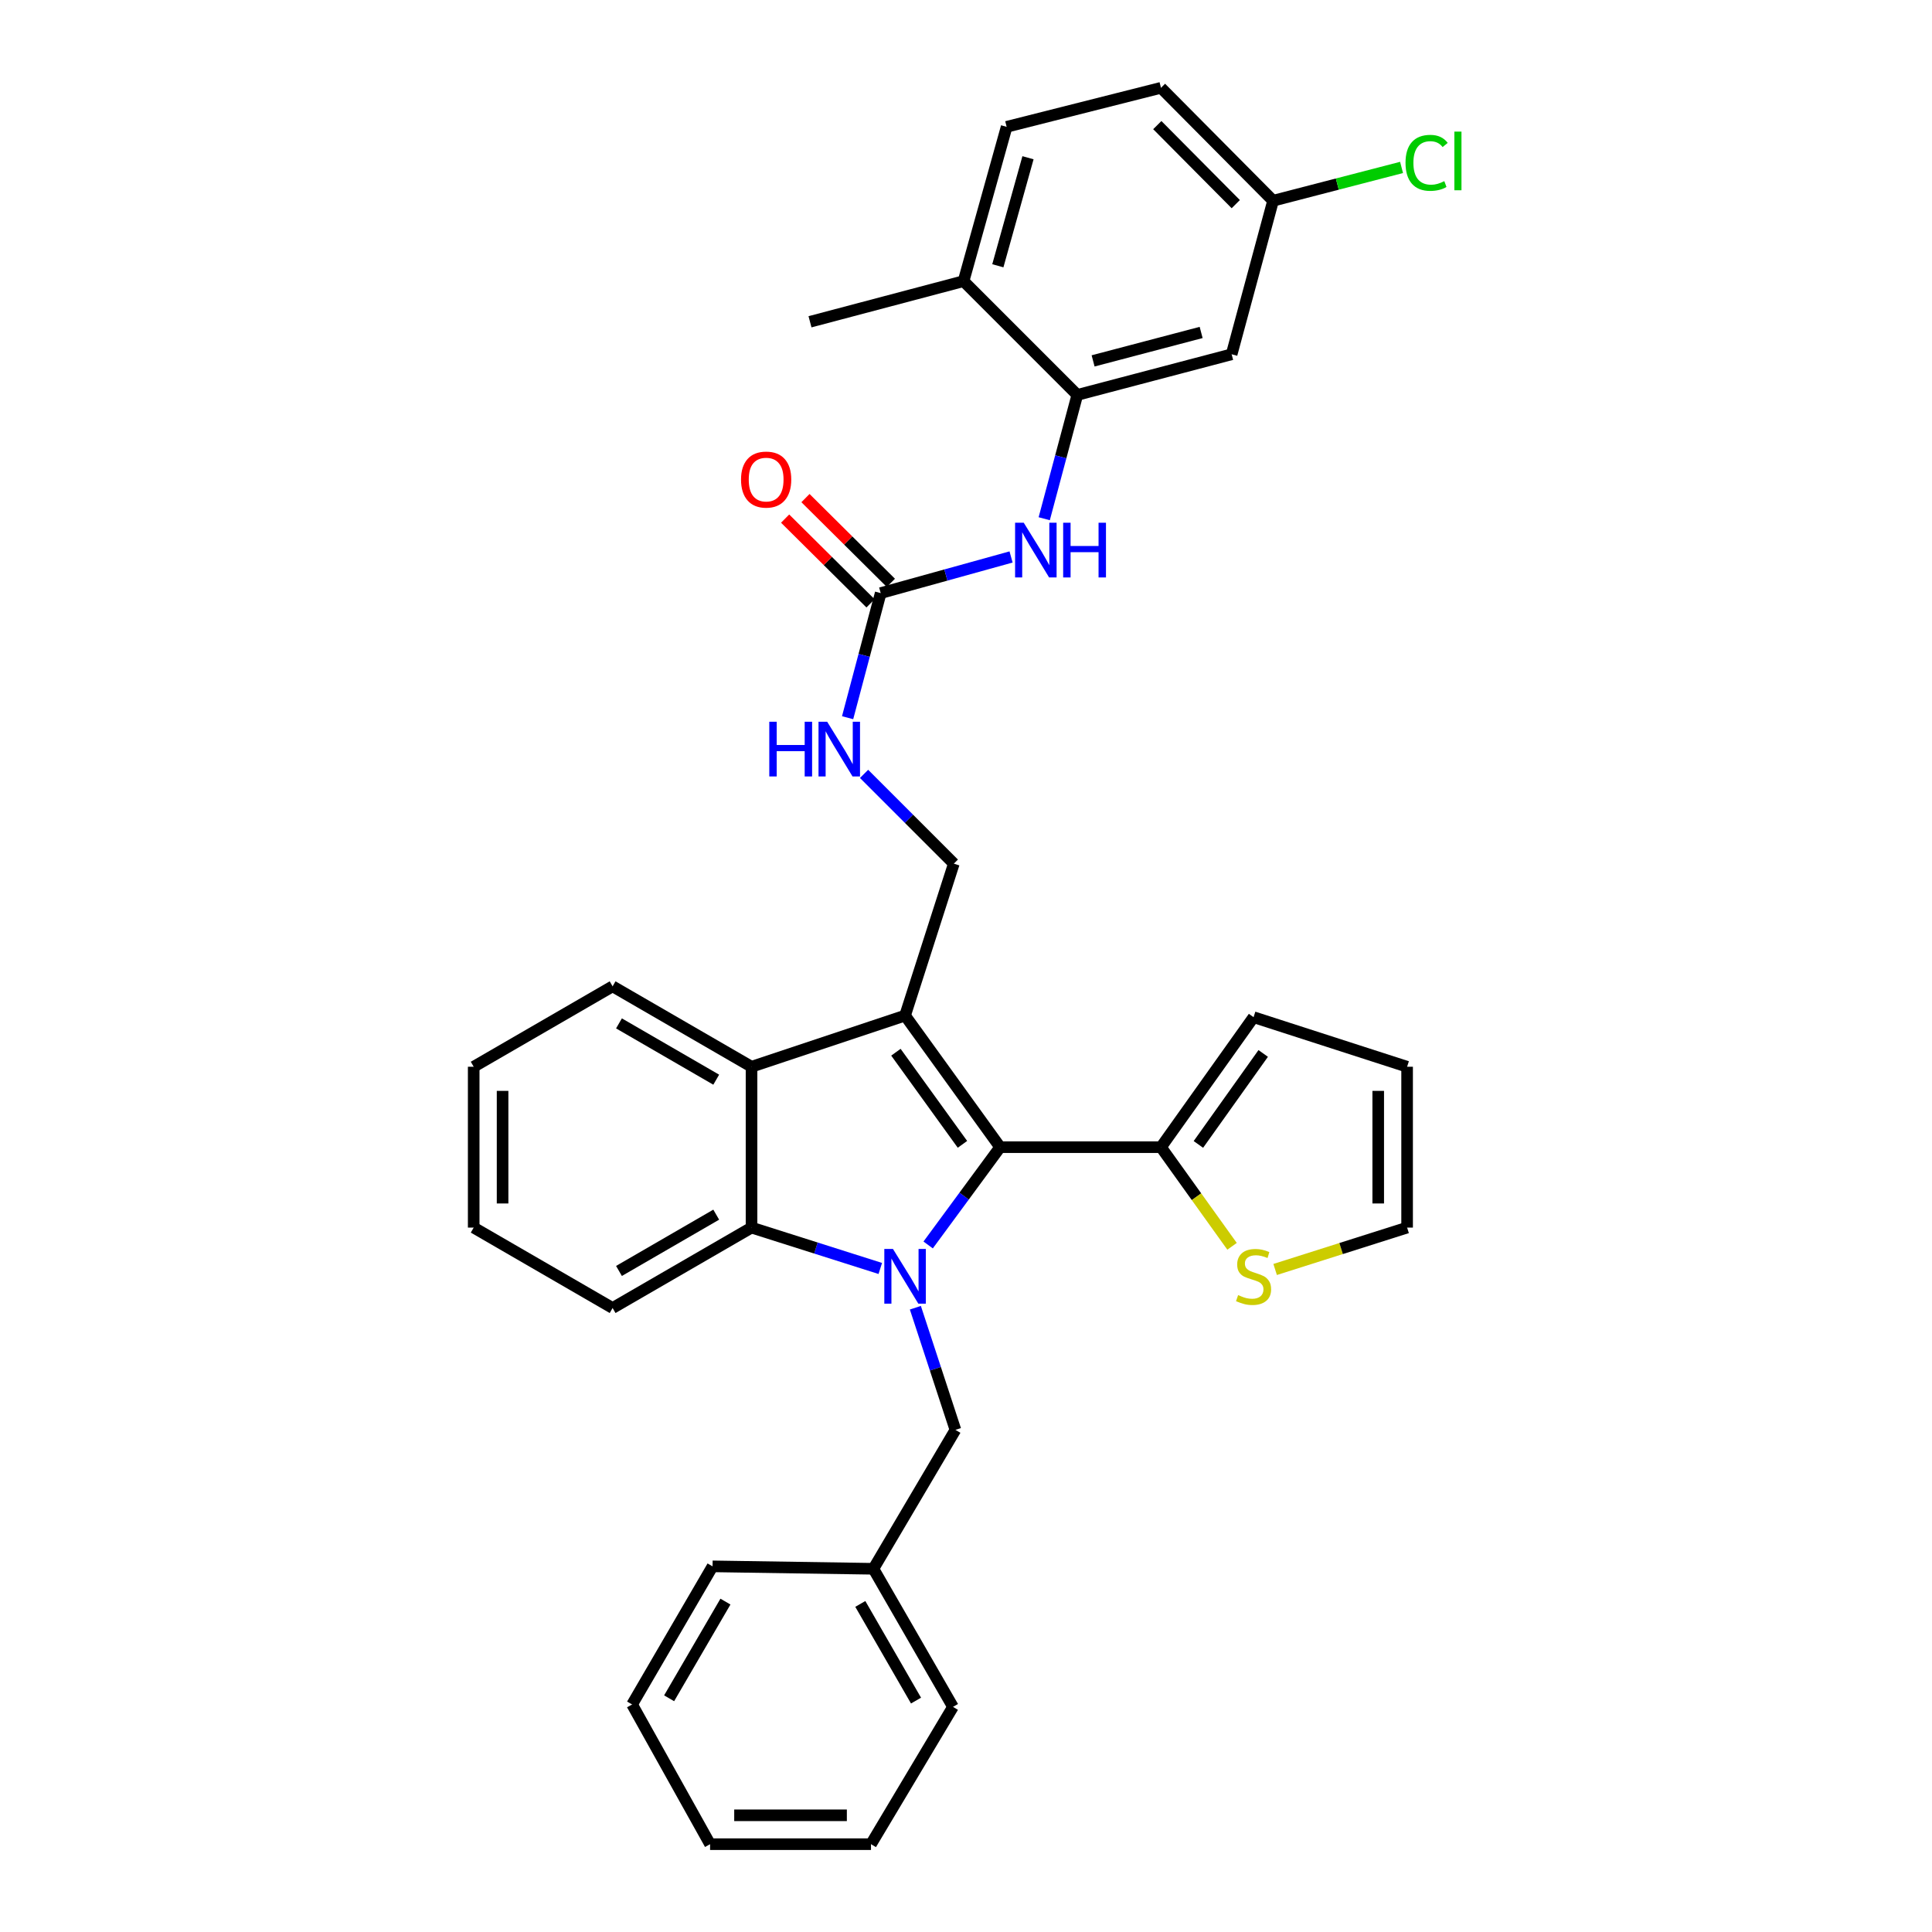 <?xml version='1.0' encoding='iso-8859-1'?>
<svg version='1.1' baseProfile='full'
              xmlns='http://www.w3.org/2000/svg'
                      xmlns:rdkit='http://www.rdkit.org/xml'
                      xmlns:xlink='http://www.w3.org/1999/xlink'
                  xml:space='preserve'
width='1000px' height='1000px' viewBox='0 0 1000 1000'>
<!-- END OF HEADER -->
<rect style='opacity:1.0;fill:#FFFFFF;stroke:none' width='1000' height='1000' x='0' y='0'> </rect>
<path class='bond-1' d='M 480.411,644.388 L 499.037,619.081' style='fill:none;fill-rule:evenodd;stroke:#0000FF;stroke-width:6px;stroke-linecap:butt;stroke-linejoin:miter;stroke-opacity:1' />
<path class='bond-1' d='M 499.037,619.081 L 517.662,593.774' style='fill:none;fill-rule:evenodd;stroke:#000000;stroke-width:6px;stroke-linecap:butt;stroke-linejoin:miter;stroke-opacity:1' />
<path class='bond-2' d='M 455.638,656.553 L 422.314,645.977' style='fill:none;fill-rule:evenodd;stroke:#0000FF;stroke-width:6px;stroke-linecap:butt;stroke-linejoin:miter;stroke-opacity:1' />
<path class='bond-2' d='M 422.314,645.977 L 388.99,635.4' style='fill:none;fill-rule:evenodd;stroke:#000000;stroke-width:6px;stroke-linecap:butt;stroke-linejoin:miter;stroke-opacity:1' />
<path class='bond-9' d='M 473.792,676.874 L 484.158,708.485' style='fill:none;fill-rule:evenodd;stroke:#0000FF;stroke-width:6px;stroke-linecap:butt;stroke-linejoin:miter;stroke-opacity:1' />
<path class='bond-9' d='M 484.158,708.485 L 494.524,740.096' style='fill:none;fill-rule:evenodd;stroke:#000000;stroke-width:6px;stroke-linecap:butt;stroke-linejoin:miter;stroke-opacity:1' />
<path class='bond-0' d='M 468.462,525.655 L 517.662,593.774' style='fill:none;fill-rule:evenodd;stroke:#000000;stroke-width:6px;stroke-linecap:butt;stroke-linejoin:miter;stroke-opacity:1' />
<path class='bond-0' d='M 463.723,544.626 L 498.164,592.31' style='fill:none;fill-rule:evenodd;stroke:#000000;stroke-width:6px;stroke-linecap:butt;stroke-linejoin:miter;stroke-opacity:1' />
<path class='bond-7' d='M 468.462,525.655 L 493.702,447.021' style='fill:none;fill-rule:evenodd;stroke:#000000;stroke-width:6px;stroke-linecap:butt;stroke-linejoin:miter;stroke-opacity:1' />
<path class='bond-33' d='M 468.462,525.655 L 388.99,552.149' style='fill:none;fill-rule:evenodd;stroke:#000000;stroke-width:6px;stroke-linecap:butt;stroke-linejoin:miter;stroke-opacity:1' />
<path class='bond-4' d='M 517.662,593.774 L 600.922,593.774' style='fill:none;fill-rule:evenodd;stroke:#000000;stroke-width:6px;stroke-linecap:butt;stroke-linejoin:miter;stroke-opacity:1' />
<path class='bond-3' d='M 388.99,635.4 L 388.99,552.149' style='fill:none;fill-rule:evenodd;stroke:#000000;stroke-width:6px;stroke-linecap:butt;stroke-linejoin:miter;stroke-opacity:1' />
<path class='bond-23' d='M 388.99,635.4 L 317.083,677.026' style='fill:none;fill-rule:evenodd;stroke:#000000;stroke-width:6px;stroke-linecap:butt;stroke-linejoin:miter;stroke-opacity:1' />
<path class='bond-23' d='M 370.714,628.706 L 320.379,657.844' style='fill:none;fill-rule:evenodd;stroke:#000000;stroke-width:6px;stroke-linecap:butt;stroke-linejoin:miter;stroke-opacity:1' />
<path class='bond-24' d='M 388.99,552.149 L 317.083,510.523' style='fill:none;fill-rule:evenodd;stroke:#000000;stroke-width:6px;stroke-linecap:butt;stroke-linejoin:miter;stroke-opacity:1' />
<path class='bond-24' d='M 370.714,558.843 L 320.379,529.705' style='fill:none;fill-rule:evenodd;stroke:#000000;stroke-width:6px;stroke-linecap:butt;stroke-linejoin:miter;stroke-opacity:1' />
<path class='bond-10' d='M 600.922,593.774 L 619.315,619.431' style='fill:none;fill-rule:evenodd;stroke:#000000;stroke-width:6px;stroke-linecap:butt;stroke-linejoin:miter;stroke-opacity:1' />
<path class='bond-10' d='M 619.315,619.431 L 637.707,645.088' style='fill:none;fill-rule:evenodd;stroke:#CCCC00;stroke-width:6px;stroke-linecap:butt;stroke-linejoin:miter;stroke-opacity:1' />
<path class='bond-14' d='M 600.922,593.774 L 648.844,526.494' style='fill:none;fill-rule:evenodd;stroke:#000000;stroke-width:6px;stroke-linecap:butt;stroke-linejoin:miter;stroke-opacity:1' />
<path class='bond-14' d='M 620.287,592.355 L 653.832,545.259' style='fill:none;fill-rule:evenodd;stroke:#000000;stroke-width:6px;stroke-linecap:butt;stroke-linejoin:miter;stroke-opacity:1' />
<path class='bond-5' d='M 455.847,306.986 L 447.282,339.234' style='fill:none;fill-rule:evenodd;stroke:#000000;stroke-width:6px;stroke-linecap:butt;stroke-linejoin:miter;stroke-opacity:1' />
<path class='bond-5' d='M 447.282,339.234 L 438.718,371.481' style='fill:none;fill-rule:evenodd;stroke:#0000FF;stroke-width:6px;stroke-linecap:butt;stroke-linejoin:miter;stroke-opacity:1' />
<path class='bond-8' d='M 455.847,306.986 L 489.587,297.634' style='fill:none;fill-rule:evenodd;stroke:#000000;stroke-width:6px;stroke-linecap:butt;stroke-linejoin:miter;stroke-opacity:1' />
<path class='bond-8' d='M 489.587,297.634 L 523.327,288.283' style='fill:none;fill-rule:evenodd;stroke:#0000FF;stroke-width:6px;stroke-linecap:butt;stroke-linejoin:miter;stroke-opacity:1' />
<path class='bond-16' d='M 461.112,301.681 L 439.011,279.747' style='fill:none;fill-rule:evenodd;stroke:#000000;stroke-width:6px;stroke-linecap:butt;stroke-linejoin:miter;stroke-opacity:1' />
<path class='bond-16' d='M 439.011,279.747 L 416.909,257.813' style='fill:none;fill-rule:evenodd;stroke:#FF0000;stroke-width:6px;stroke-linecap:butt;stroke-linejoin:miter;stroke-opacity:1' />
<path class='bond-16' d='M 450.581,312.292 L 428.48,290.358' style='fill:none;fill-rule:evenodd;stroke:#000000;stroke-width:6px;stroke-linecap:butt;stroke-linejoin:miter;stroke-opacity:1' />
<path class='bond-16' d='M 428.48,290.358 L 406.379,268.423' style='fill:none;fill-rule:evenodd;stroke:#FF0000;stroke-width:6px;stroke-linecap:butt;stroke-linejoin:miter;stroke-opacity:1' />
<path class='bond-6' d='M 557.611,204.408 L 549.05,236.449' style='fill:none;fill-rule:evenodd;stroke:#000000;stroke-width:6px;stroke-linecap:butt;stroke-linejoin:miter;stroke-opacity:1' />
<path class='bond-6' d='M 549.05,236.449 L 540.489,268.49' style='fill:none;fill-rule:evenodd;stroke:#0000FF;stroke-width:6px;stroke-linecap:butt;stroke-linejoin:miter;stroke-opacity:1' />
<path class='bond-11' d='M 557.611,204.408 L 637.499,183.38' style='fill:none;fill-rule:evenodd;stroke:#000000;stroke-width:6px;stroke-linecap:butt;stroke-linejoin:miter;stroke-opacity:1' />
<path class='bond-11' d='M 565.788,186.797 L 621.71,172.077' style='fill:none;fill-rule:evenodd;stroke:#000000;stroke-width:6px;stroke-linecap:butt;stroke-linejoin:miter;stroke-opacity:1' />
<path class='bond-13' d='M 557.611,204.408 L 498.735,145.524' style='fill:none;fill-rule:evenodd;stroke:#000000;stroke-width:6px;stroke-linecap:butt;stroke-linejoin:miter;stroke-opacity:1' />
<path class='bond-12' d='M 493.702,447.021 L 470.47,423.793' style='fill:none;fill-rule:evenodd;stroke:#000000;stroke-width:6px;stroke-linecap:butt;stroke-linejoin:miter;stroke-opacity:1' />
<path class='bond-12' d='M 470.47,423.793 L 447.239,400.564' style='fill:none;fill-rule:evenodd;stroke:#0000FF;stroke-width:6px;stroke-linecap:butt;stroke-linejoin:miter;stroke-opacity:1' />
<path class='bond-20' d='M 494.524,740.096 L 452.068,812.003' style='fill:none;fill-rule:evenodd;stroke:#000000;stroke-width:6px;stroke-linecap:butt;stroke-linejoin:miter;stroke-opacity:1' />
<path class='bond-15' d='M 660.008,657.08 L 694.162,646.24' style='fill:none;fill-rule:evenodd;stroke:#CCCC00;stroke-width:6px;stroke-linecap:butt;stroke-linejoin:miter;stroke-opacity:1' />
<path class='bond-15' d='M 694.162,646.24 L 728.316,635.4' style='fill:none;fill-rule:evenodd;stroke:#000000;stroke-width:6px;stroke-linecap:butt;stroke-linejoin:miter;stroke-opacity:1' />
<path class='bond-19' d='M 637.499,183.38 L 658.943,103.898' style='fill:none;fill-rule:evenodd;stroke:#000000;stroke-width:6px;stroke-linecap:butt;stroke-linejoin:miter;stroke-opacity:1' />
<path class='bond-18' d='M 498.735,145.524 L 521.034,65.645' style='fill:none;fill-rule:evenodd;stroke:#000000;stroke-width:6px;stroke-linecap:butt;stroke-linejoin:miter;stroke-opacity:1' />
<path class='bond-18' d='M 516.479,137.562 L 532.088,81.646' style='fill:none;fill-rule:evenodd;stroke:#000000;stroke-width:6px;stroke-linecap:butt;stroke-linejoin:miter;stroke-opacity:1' />
<path class='bond-25' d='M 498.735,145.524 L 419.254,166.553' style='fill:none;fill-rule:evenodd;stroke:#000000;stroke-width:6px;stroke-linecap:butt;stroke-linejoin:miter;stroke-opacity:1' />
<path class='bond-17' d='M 648.844,526.494 L 728.316,552.149' style='fill:none;fill-rule:evenodd;stroke:#000000;stroke-width:6px;stroke-linecap:butt;stroke-linejoin:miter;stroke-opacity:1' />
<path class='bond-35' d='M 728.316,635.4 L 728.316,552.149' style='fill:none;fill-rule:evenodd;stroke:#000000;stroke-width:6px;stroke-linecap:butt;stroke-linejoin:miter;stroke-opacity:1' />
<path class='bond-35' d='M 713.367,622.912 L 713.367,564.636' style='fill:none;fill-rule:evenodd;stroke:#000000;stroke-width:6px;stroke-linecap:butt;stroke-linejoin:miter;stroke-opacity:1' />
<path class='bond-21' d='M 521.034,65.645 L 600.922,45.455' style='fill:none;fill-rule:evenodd;stroke:#000000;stroke-width:6px;stroke-linecap:butt;stroke-linejoin:miter;stroke-opacity:1' />
<path class='bond-22' d='M 658.943,103.898 L 692.193,95.281' style='fill:none;fill-rule:evenodd;stroke:#000000;stroke-width:6px;stroke-linecap:butt;stroke-linejoin:miter;stroke-opacity:1' />
<path class='bond-22' d='M 692.193,95.281 L 725.443,86.664' style='fill:none;fill-rule:evenodd;stroke:#00CC00;stroke-width:6px;stroke-linecap:butt;stroke-linejoin:miter;stroke-opacity:1' />
<path class='bond-37' d='M 658.943,103.898 L 600.922,45.455' style='fill:none;fill-rule:evenodd;stroke:#000000;stroke-width:6px;stroke-linecap:butt;stroke-linejoin:miter;stroke-opacity:1' />
<path class='bond-37' d='M 639.631,105.664 L 599.016,64.754' style='fill:none;fill-rule:evenodd;stroke:#000000;stroke-width:6px;stroke-linecap:butt;stroke-linejoin:miter;stroke-opacity:1' />
<path class='bond-26' d='M 452.068,812.003 L 493.262,883.478' style='fill:none;fill-rule:evenodd;stroke:#000000;stroke-width:6px;stroke-linecap:butt;stroke-linejoin:miter;stroke-opacity:1' />
<path class='bond-26' d='M 445.295,830.189 L 474.13,880.221' style='fill:none;fill-rule:evenodd;stroke:#000000;stroke-width:6px;stroke-linecap:butt;stroke-linejoin:miter;stroke-opacity:1' />
<path class='bond-27' d='M 452.068,812.003 L 368.816,810.74' style='fill:none;fill-rule:evenodd;stroke:#000000;stroke-width:6px;stroke-linecap:butt;stroke-linejoin:miter;stroke-opacity:1' />
<path class='bond-28' d='M 317.083,677.026 L 245.184,635.4' style='fill:none;fill-rule:evenodd;stroke:#000000;stroke-width:6px;stroke-linecap:butt;stroke-linejoin:miter;stroke-opacity:1' />
<path class='bond-34' d='M 317.083,510.523 L 245.184,552.149' style='fill:none;fill-rule:evenodd;stroke:#000000;stroke-width:6px;stroke-linecap:butt;stroke-linejoin:miter;stroke-opacity:1' />
<path class='bond-31' d='M 493.262,883.478 L 450.822,954.545' style='fill:none;fill-rule:evenodd;stroke:#000000;stroke-width:6px;stroke-linecap:butt;stroke-linejoin:miter;stroke-opacity:1' />
<path class='bond-30' d='M 368.816,810.74 L 327.174,882.232' style='fill:none;fill-rule:evenodd;stroke:#000000;stroke-width:6px;stroke-linecap:butt;stroke-linejoin:miter;stroke-opacity:1' />
<path class='bond-30' d='M 375.488,828.988 L 346.338,879.032' style='fill:none;fill-rule:evenodd;stroke:#000000;stroke-width:6px;stroke-linecap:butt;stroke-linejoin:miter;stroke-opacity:1' />
<path class='bond-29' d='M 245.184,635.4 L 245.184,552.149' style='fill:none;fill-rule:evenodd;stroke:#000000;stroke-width:6px;stroke-linecap:butt;stroke-linejoin:miter;stroke-opacity:1' />
<path class='bond-29' d='M 260.134,622.912 L 260.134,564.636' style='fill:none;fill-rule:evenodd;stroke:#000000;stroke-width:6px;stroke-linecap:butt;stroke-linejoin:miter;stroke-opacity:1' />
<path class='bond-32' d='M 327.174,882.232 L 367.537,954.545' style='fill:none;fill-rule:evenodd;stroke:#000000;stroke-width:6px;stroke-linecap:butt;stroke-linejoin:miter;stroke-opacity:1' />
<path class='bond-36' d='M 450.822,954.545 L 367.537,954.545' style='fill:none;fill-rule:evenodd;stroke:#000000;stroke-width:6px;stroke-linecap:butt;stroke-linejoin:miter;stroke-opacity:1' />
<path class='bond-36' d='M 438.329,939.596 L 380.03,939.596' style='fill:none;fill-rule:evenodd;stroke:#000000;stroke-width:6px;stroke-linecap:butt;stroke-linejoin:miter;stroke-opacity:1' />
<path  class='atom-0' d='M 462.202 646.463
L 471.482 661.463
Q 472.402 662.943, 473.882 665.623
Q 475.362 668.303, 475.442 668.463
L 475.442 646.463
L 479.202 646.463
L 479.202 674.783
L 475.322 674.783
L 465.362 658.383
Q 464.202 656.463, 462.962 654.263
Q 461.762 652.063, 461.402 651.383
L 461.402 674.783
L 457.722 674.783
L 457.722 646.463
L 462.202 646.463
' fill='#0000FF'/>
<path  class='atom-9' d='M 529.89 270.568
L 539.17 285.568
Q 540.09 287.048, 541.57 289.728
Q 543.05 292.408, 543.13 292.568
L 543.13 270.568
L 546.89 270.568
L 546.89 298.888
L 543.01 298.888
L 533.05 282.488
Q 531.89 280.568, 530.65 278.368
Q 529.45 276.168, 529.09 275.488
L 529.09 298.888
L 525.41 298.888
L 525.41 270.568
L 529.89 270.568
' fill='#0000FF'/>
<path  class='atom-9' d='M 550.29 270.568
L 554.13 270.568
L 554.13 282.608
L 568.61 282.608
L 568.61 270.568
L 572.45 270.568
L 572.45 298.888
L 568.61 298.888
L 568.61 285.808
L 554.13 285.808
L 554.13 298.888
L 550.29 298.888
L 550.29 270.568
' fill='#0000FF'/>
<path  class='atom-11' d='M 640.844 670.343
Q 641.164 670.463, 642.484 671.023
Q 643.804 671.583, 645.244 671.943
Q 646.724 672.263, 648.164 672.263
Q 650.844 672.263, 652.404 670.983
Q 653.964 669.663, 653.964 667.383
Q 653.964 665.823, 653.164 664.863
Q 652.404 663.903, 651.204 663.383
Q 650.004 662.863, 648.004 662.263
Q 645.484 661.503, 643.964 660.783
Q 642.484 660.063, 641.404 658.543
Q 640.364 657.023, 640.364 654.463
Q 640.364 650.903, 642.764 648.703
Q 645.204 646.503, 650.004 646.503
Q 653.284 646.503, 657.004 648.063
L 656.084 651.143
Q 652.684 649.743, 650.124 649.743
Q 647.364 649.743, 645.844 650.903
Q 644.324 652.023, 644.364 653.983
Q 644.364 655.503, 645.124 656.423
Q 645.924 657.343, 647.044 657.863
Q 648.204 658.383, 650.124 658.983
Q 652.684 659.783, 654.204 660.583
Q 655.724 661.383, 656.804 663.023
Q 657.924 664.623, 657.924 667.383
Q 657.924 671.303, 655.284 673.423
Q 652.684 675.503, 648.324 675.503
Q 645.804 675.503, 643.884 674.943
Q 642.004 674.423, 639.764 673.503
L 640.844 670.343
' fill='#CCCC00'/>
<path  class='atom-13' d='M 398.183 373.57
L 402.023 373.57
L 402.023 385.61
L 416.503 385.61
L 416.503 373.57
L 420.343 373.57
L 420.343 401.89
L 416.503 401.89
L 416.503 388.81
L 402.023 388.81
L 402.023 401.89
L 398.183 401.89
L 398.183 373.57
' fill='#0000FF'/>
<path  class='atom-13' d='M 428.143 373.57
L 437.423 388.57
Q 438.343 390.05, 439.823 392.73
Q 441.303 395.41, 441.383 395.57
L 441.383 373.57
L 445.143 373.57
L 445.143 401.89
L 441.263 401.89
L 431.303 385.49
Q 430.143 383.57, 428.903 381.37
Q 427.703 379.17, 427.343 378.49
L 427.343 401.89
L 423.663 401.89
L 423.663 373.57
L 428.143 373.57
' fill='#0000FF'/>
<path  class='atom-17' d='M 383.556 248.224
Q 383.556 241.424, 386.916 237.624
Q 390.276 233.824, 396.556 233.824
Q 402.836 233.824, 406.196 237.624
Q 409.556 241.424, 409.556 248.224
Q 409.556 255.104, 406.156 259.024
Q 402.756 262.904, 396.556 262.904
Q 390.316 262.904, 386.916 259.024
Q 383.556 255.144, 383.556 248.224
M 396.556 259.704
Q 400.876 259.704, 403.196 256.824
Q 405.556 253.904, 405.556 248.224
Q 405.556 242.664, 403.196 239.864
Q 400.876 237.024, 396.556 237.024
Q 392.236 237.024, 389.876 239.824
Q 387.556 242.624, 387.556 248.224
Q 387.556 253.944, 389.876 256.824
Q 392.236 259.704, 396.556 259.704
' fill='#FF0000'/>
<path  class='atom-23' d='M 727.496 84.281
Q 727.496 77.242, 730.776 73.561
Q 734.096 69.841, 740.376 69.841
Q 746.216 69.841, 749.336 73.962
L 746.696 76.121
Q 744.416 73.121, 740.376 73.121
Q 736.096 73.121, 733.816 76.001
Q 731.576 78.841, 731.576 84.281
Q 731.576 89.882, 733.896 92.761
Q 736.256 95.641, 740.816 95.641
Q 743.936 95.641, 747.576 93.761
L 748.696 96.761
Q 747.216 97.722, 744.976 98.281
Q 742.736 98.841, 740.256 98.841
Q 734.096 98.841, 730.776 95.082
Q 727.496 91.322, 727.496 84.281
' fill='#00CC00'/>
<path  class='atom-23' d='M 752.776 68.121
L 756.456 68.121
L 756.456 98.481
L 752.776 98.481
L 752.776 68.121
' fill='#00CC00'/>
</svg>
